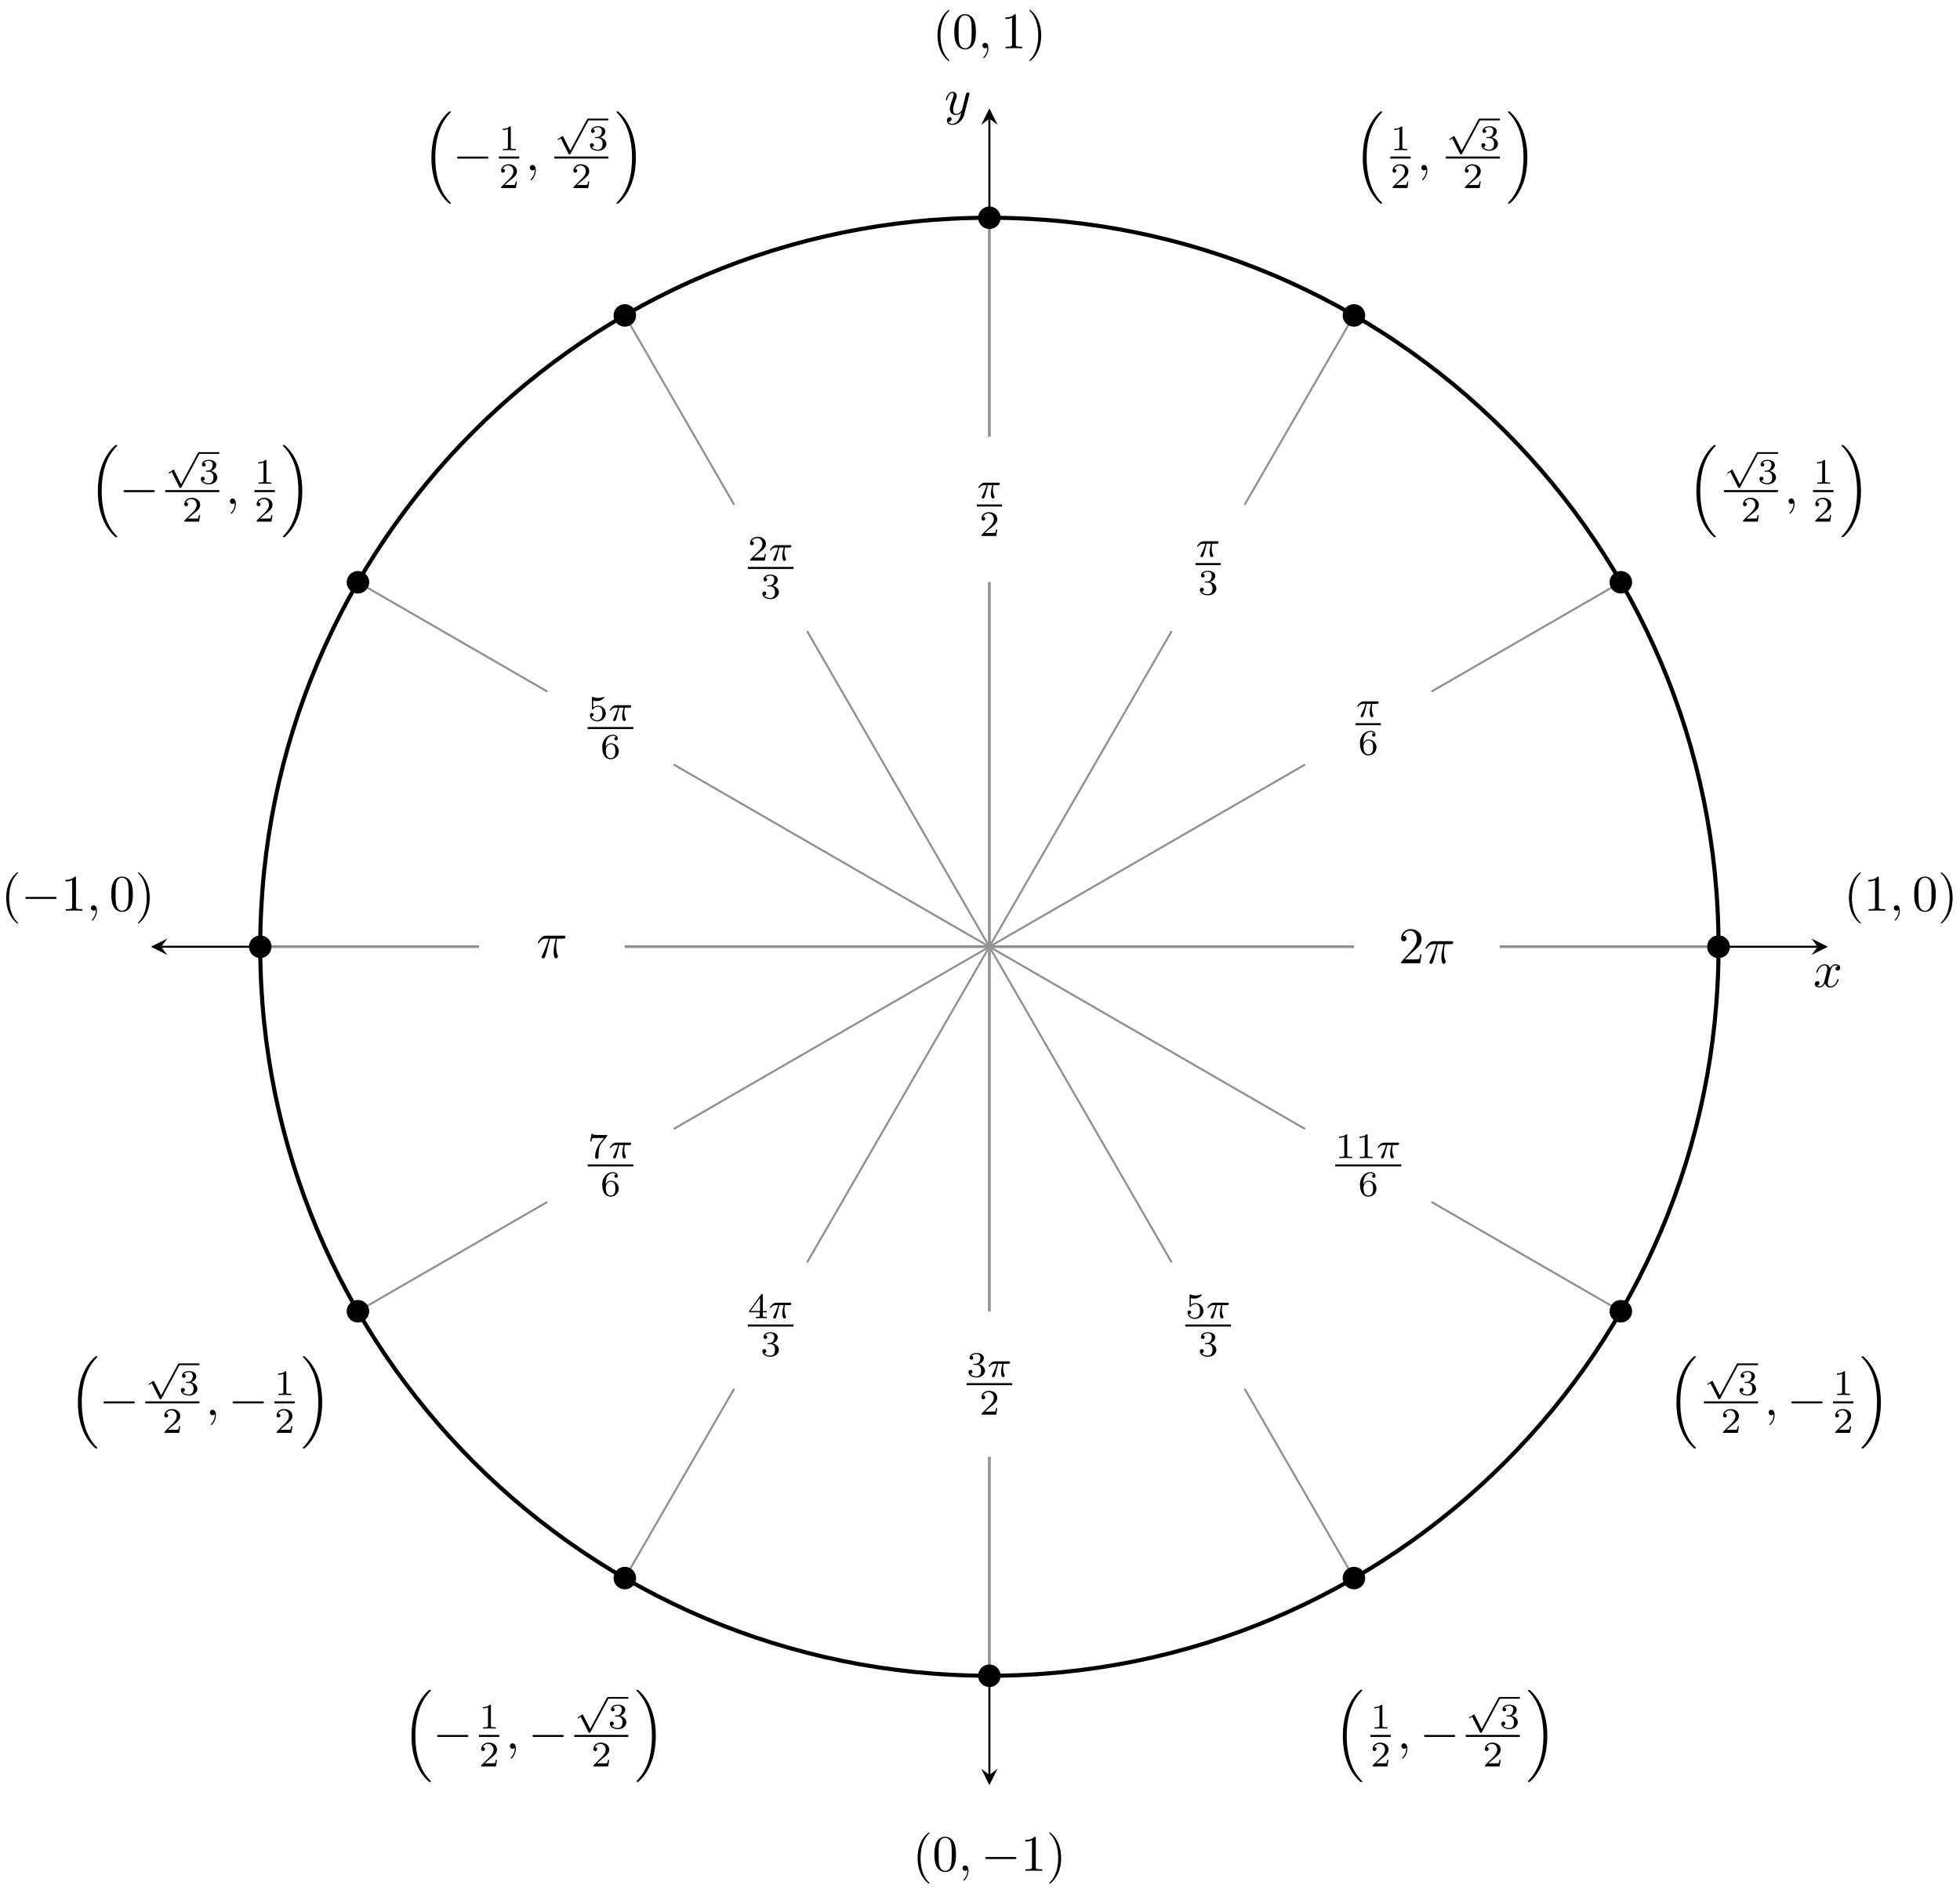 <svg xmlns="http://www.w3.org/2000/svg" xmlns:xlink="http://www.w3.org/1999/xlink" version="1.1" width="381" height="368" viewBox="0 0 381 368">
<defs>
<path id="font_1_3" d="M.334 .302C.34 .328 .363 .42 .433 .42 .438 .42 .462 .42 .483 .407 .455 .402 .435 .377 .435 .353 .435 .337 .446 .318 .473 .318 .495 .318 .527 .336 .527 .376 .527 .428 .468 .442 .434 .442 .376 .442 .341 .389 .329 .366 .304 .432 .25 .442 .221 .442 .117 .442 .06 .313 .06 .288 .06 .278 .07 .278 .072 .278 .08 .278 .083 .28 .085 .289 .119 .395 .185 .42 .219 .42 .238 .42 .273 .411 .273 .353 .273 .322 .256 .255 .219 .115 .203 .053 .168 .011 .124 .011 .118 .011 .095 .011 .074 .024 .099 .029 .121 .05 .121 .078 .121 .105 .099 .113 .084 .113 .054 .113 .029 .087 .029 .055 .029 .009 .079-.011 .123-.011 .189-.011 .225 .059 .228 .065 .24 .028 .276-.011 .336-.011 .439-.011 .496 .118 .496 .143 .496 .153 .487 .153 .484 .153 .475 .153 .473 .149 .471 .142 .438 .035 .37 .011 .338 .011 .299 .011 .283 .043 .283 .077 .283 .099 .289 .121 .3 .165L.334 .302Z"/>
<path id="font_1_4" d="M.486 .381C.49 .395 .49 .397 .49 .404 .49 .422 .476 .431 .461 .431 .451 .431 .435 .425 .426 .41 .424 .405 .416 .374 .412 .356 .405 .33 .398 .303 .392 .276L.347 .096C.343 .081 .3 .011 .234 .011 .183 .011 .172 .055 .172 .092 .172 .138 .189 .2 .223 .288 .239 .329 .243 .34 .243 .36 .243 .405 .211 .442 .161 .442 .066 .442 .029 .297 .029 .288 .029 .278 .039 .278 .041 .278 .051 .278 .052 .28 .057 .296 .084 .39 .124 .42 .158 .42 .166 .42 .183 .42 .183 .388 .183 .363 .173 .337 .166 .318 .126 .212 .108 .155 .108 .108 .108 .019 .171-.011 .23-.011 .269-.011 .303 .006 .331 .034 .318-.018 .306-.067 .266-.12 .24-.154 .202-.183 .156-.183 .142-.183 .097-.18 .08-.141 .096-.141 .109-.141 .123-.129 .133-.12 .143-.107 .143-.088 .143-.057 .116-.053 .106-.053 .083-.053 .05-.069 .05-.118 .05-.168 .094-.205 .156-.205 .259-.205 .362-.114 .39-.001L.486 .381Z"/>
<path id="font_2_1" d="M.311 .363H.43C.415 .303 .393 .212 .393 .133 .393 .093 .398 .066 .404 .044 .42-.006 .433-.01 .449-.01 .472-.01 .496 .011 .496 .035 .496 .043 .494 .047 .488 .057 .469 .094 .451 .151 .451 .233 .451 .252 .451 .292 .465 .363H.59C.608 .363 .616 .363 .627 .371 .641 .381 .644 .397 .644 .402 .644 .431 .618 .431 .601 .431H.224C.183 .431 .155 .422 .11 .38 .084 .357 .045 .303 .045 .294 .045 .282 .058 .282 .062 .282 .073 .282 .074 .284 .08 .293 .131 .363 .193 .363 .215 .363H.276C.245 .253 .191 .135 .161 .075 .155 .062 .145 .041 .142 .037 .141 .033 .139 .029 .139 .022 .139 .006 .151-.01 .174-.01 .214-.01 .225 .035 .249 .125L.311 .363Z"/>
<path id="font_3_6" d="M.15 .327C.15 .409 .157 .483 .195 .544 .229 .598 .283 .635 .347 .635 .377 .635 .417 .627 .437 .6 .412 .598 .391 .581 .391 .552 .391 .527 .408 .505 .438 .505 .468 .505 .486 .525 .486 .554 .486 .612 .444 .664 .345 .664 .201 .664 .054 .532 .054 .317 .054 .058 .176-.02 .286-.02 .408-.02 .514 .073 .514 .204 .514 .331 .413 .425 .296 .425 .216 .425 .172 .372 .15 .327M.286 .012C.236 .012 .197 .041 .176 .085 .161 .115 .153 .165 .153 .225 .153 .322 .211 .397 .291 .397 .337 .397 .368 .379 .393 .342 .417 .304 .418 .262 .418 .204 .418 .147 .418 .105 .391 .066 .367 .031 .335 .012 .286 .012Z"/>
<path id="font_3_3" d="M.273 .334C.351 .334 .407 .28 .407 .173 .407 .049 .335 .012 .277 .012 .237 .012 .149 .023 .107 .082 .154 .084 .165 .117 .165 .138 .165 .17 .141 .193 .11 .193 .082 .193 .054 .176 .054 .135 .054 .041 .158-.02 .279-.02 .418-.02 .514 .073 .514 .173 .514 .251 .45 .329 .34 .352 .445 .39 .483 .465 .483 .526 .483 .605 .392 .664 .281 .664 .17 .664 .085 .61 .085 .53 .085 .496 .107 .477 .137 .477 .168 .477 .188 .5 .188 .528 .188 .557 .168 .578 .137 .58 .172 .624 .241 .635 .278 .635 .323 .635 .386 .613 .386 .526 .386 .484 .372 .438 .346 .407 .313 .369 .285 .367 .235 .364 .21 .362 .208 .362 .203 .361 .201 .361 .193 .359 .193 .348 .193 .334 .202 .334 .219 .334H.273Z"/>
<path id="font_3_2" d="M.505 .182H.471C.468 .16 .458 .101 .445 .091 .437 .085 .36 .085 .346 .085H.162C.267 .178 .302 .206 .362 .253 .436 .312 .505 .374 .505 .469 .505 .59 .399 .664 .271 .664 .147 .664 .063 .577 .063 .485 .063 .434 .106 .429 .116 .429 .14 .429 .169 .446 .169 .482 .169 .5 .162 .535 .11 .535 .141 .606 .209 .628 .256 .628 .356 .628 .408 .55 .408 .469 .408 .382 .346 .313 .314 .277L.073 .039C.063 .03 .063 .028 .063 0H.475L.505 .182Z"/>
<path id="font_3_5" d="M.155 .559C.206 .546 .236 .546 .252 .546 .384 .546 .462 .636 .462 .651 .462 .662 .455 .665 .45 .665 .448 .665 .446 .665 .442 .662 .418 .653 .365 .633 .291 .633 .263 .633 .21 .635 .145 .66 .135 .665 .133 .665 .132 .665 .119 .665 .119 .654 .119 .638V.343C.119 .325 .119 .313 .135 .313 .144 .313 .145 .315 .155 .327 .198 .383 .259 .391 .294 .391 .354 .391 .381 .343 .386 .335 .404 .301 .41 .263 .41 .205 .41 .175 .41 .116 .38 .072 .355 .036 .312 .012 .263 .012 .198 .012 .131 .048 .106 .114 .144 .111 .163 .136 .163 .163 .163 .206 .126 .214 .113 .214 .111 .214 .063 .214 .063 .16 .063 .07 .145-.02 .265-.02 .393-.02 .505 .075 .505 .201 .505 .314 .419 .419 .295 .419 .251 .419 .199 .408 .155 .37V.559Z"/>
<path id="font_1_1" d="M.265 .373H.378C.345 .225 .336 .182 .336 .115 .336 .1 .336 .073 .344 .039 .354-.005 .365-.011 .38-.011 .4-.011 .421 .007 .421 .027 .421 .033 .421 .035 .415 .049 .386 .121 .386 .186 .386 .214 .386 .267 .393 .321 .404 .373H.518C.531 .373 .567 .373 .567 .407 .567 .431 .546 .431 .527 .431H.192C.17 .431 .132 .431 .088 .384 .053 .345 .027 .299 .027 .294 .027 .293 .027 .284 .039 .284 .047 .284 .049 .288 .055 .296 .104 .373 .162 .373 .182 .373H.239C.207 .252 .153 .131 .111 .04 .103 .025 .103 .023 .103 .016 .103-.003 .119-.011 .132-.011 .162-.011 .17 .017 .182 .054 .196 .1 .196 .102 .209 .152L.265 .373Z"/>
<path id="font_3_7" d="M.535 .605C.545 .617 .545 .619 .545 .645H.283C.243 .645 .232 .646 .196 .648 .144 .652 .142 .659 .139 .676H.105L.07 .463H.104C.106 .478 .116 .544 .132 .554 .14 .56 .221 .56 .236 .56H.454C.422 .518 .371 .456 .35 .428 .219 .255 .207 .096 .207 .037 .207 .026 .207-.02 .254-.02 .302-.02 .302 .025 .302 .038V.078C.302 .272 .342 .361 .385 .416L.535 .605Z"/>
<path id="font_3_4" d="M.529 .164V.2H.418V.646C.418 .667 .418 .674 .396 .674 .384 .674 .38 .674 .37 .66L.039 .2V.164H.333V.082C.333 .048 .333 .036 .252 .036H.225V0C.275 .002 .339 .004 .375 .004 .412 .004 .476 .002 .526 0V.036H.499C.418 .036 .418 .048 .418 .082V.164H.529M.34 .566V.2H.076L.34 .566Z"/>
<path id="font_3_1" d="M.335 .636C.335 .663 .333 .664 .305 .664 .241 .601 .15 .6 .109 .6V.564C.133 .564 .199 .564 .254 .592V.082C.254 .049 .254 .036 .154 .036H.116V0C.134 .001 .257 .004 .294 .004 .325 .004 .451 .001 .473 0V.036H.435C.335 .036 .335 .049 .335 .082V.636Z"/>
<path id="font_4_5" d="M.127 .077 .233 .18C.389 .318 .449 .372 .449 .472 .449 .586 .359 .666 .237 .666 .124 .666 .05 .574 .05 .485 .05 .429 .1 .429 .103 .429 .12 .429 .155 .441 .155 .482 .155 .508 .137 .534 .102 .534 .094 .534 .092 .534 .089 .533 .112 .598 .166 .635 .224 .635 .315 .635 .358 .554 .358 .472 .358 .392 .308 .313 .253 .251L.061 .037C.05 .026 .05 .024 .05 0H.421L.449 .174H.424C.419 .144 .412 .1 .402 .085 .395 .077 .329 .077 .307 .077H.127Z"/>
<path id="font_5_1" d="M.515-1.748C.517-1.749 .526-1.759 .527-1.759H.549C.552-1.759 .56-1.758 .56-1.749 .56-1.745 .558-1.743 .556-1.74 .52-1.704 .466-1.649 .404-1.539 .296-1.347 .256-1.1 .256-.86 .256-.416 .382-.155 .557 .022 .56 .025 .56 .028 .56 .03 .56 .04 .553 .04 .541 .04 .528 .04 .526 .04 .517 .032 .422-.05 .315-.189 .246-.4 .203-.532 .18-.693 .18-.859 .18-1.096 .223-1.364 .38-1.596 .407-1.635 .444-1.676 .444-1.677 .454-1.689 .468-1.705 .476-1.712L.515-1.748Z"/>
<path id="font_6_1" d="M.443-.842 .247-.453C.242-.443 .239-.437 .231-.437 .227-.437 .225-.437 .215-.445L.108-.516C.094-.525 .094-.53 .094-.533 .094-.539 .099-.547 .108-.547 .112-.547 .114-.547 .127-.538 .138-.53 .167-.51 .179-.502L.398-.934C.405-.949 .407-.951 .421-.951 .43-.951 .441-.951 .451-.932L.954 .004C.962 .017 .962 .019 .962 .024 .962 .04 .949 .049 .938 .049 .923 .049 .918 .04 .912 .028L.443-.842Z"/>
<path id="font_1_2" d="M.203 .001C.203 .067 .178 .106 .139 .106 .106 .106 .086 .081 .086 .053 .086 .026 .106 0 .139 0 .151 0 .164 .004 .174 .013 .177 .015 .178 .016 .179 .016 .18 .016 .181 .015 .181 .001 .181-.073 .146-.133 .113-.166 .102-.177 .102-.179 .102-.182 .102-.189 .107-.193 .112-.193 .123-.193 .203-.116 .203 .001Z"/>
<path id="font_5_2" d="M.416-.859C.416-.572 .349-.267 .152-.042 .138-.026 .101 .013 .077 .034 .07 .04 .068 .04 .055 .04 .045 .04 .036 .04 .036 .03 .036 .026 .04 .022 .042 .02 .076-.015 .13-.07 .192-.18 .3-.372 .34-.619 .34-.859 .34-1.293 .22-1.558 .04-1.741 .038-1.743 .036-1.746 .036-1.749 .036-1.759 .045-1.759 .055-1.759 .068-1.759 .07-1.759 .079-1.751 .174-1.669 .281-1.53 .35-1.319 .394-1.182 .416-1.02 .416-.859Z"/>
<path id="font_7_1" d="M.659 .23C.676 .23 .694 .23 .694 .25 .694 .27 .676 .27 .659 .27H.118C.101 .27 .083 .27 .083 .25 .083 .23 .101 .23 .118 .23H.659Z"/>
<path id="font_4_1" d="M.331-.24C.331-.237 .331-.235 .314-.218 .189-.092 .157 .097 .157 .25 .157 .424 .195 .598 .318 .723 .331 .735 .331 .737 .331 .74 .331 .747 .327 .75 .321 .75 .311 .75 .221 .682 .162 .555 .111 .445 .099 .334 .099 .25 .099 .172 .11 .051 .165-.062 .225-.185 .311-.25 .321-.25 .327-.25 .331-.247 .331-.24Z"/>
<path id="font_4_4" d="M.294 .64C.294 .664 .294 .666 .271 .666 .209 .602 .121 .602 .089 .602V.571C.109 .571 .168 .571 .22 .597V.079C.22 .043 .217 .031 .127 .031H.095V0C.13 .003 .217 .003 .257 .003 .297 .003 .384 .003 .419 0V.031H.387C.297 .031 .294 .042 .294 .079V.64Z"/>
<path id="font_4_3" d="M.46 .32C.46 .4 .455 .48 .42 .554 .374 .65 .292 .666 .25 .666 .19 .666 .117 .64 .076 .547 .044 .478 .039 .4 .039 .32 .039 .245 .043 .155 .084 .079 .127-.002 .2-.022 .249-.022 .303-.022 .379-.001 .423 .094 .455 .163 .46 .241 .46 .32M.249-0C.21-0 .151 .025 .133 .121 .122 .181 .122 .273 .122 .332 .122 .396 .122 .462 .13 .516 .149 .635 .224 .644 .249 .644 .282 .644 .348 .626 .367 .527 .377 .471 .377 .395 .377 .332 .377 .257 .377 .189 .366 .125 .351 .03 .294-0 .249-0Z"/>
<path id="font_4_2" d="M.289 .25C.289 .328 .278 .449 .223 .562 .163 .685 .077 .75 .067 .75 .061 .75 .057 .746 .057 .74 .057 .737 .057 .735 .076 .717 .174 .618 .231 .459 .231 .25 .231 .079 .194-.097 .07-.223 .057-.235 .057-.237 .057-.24 .057-.246 .061-.25 .067-.25 .077-.25 .167-.182 .226-.055 .277 .055 .289 .166 .289 .25Z"/>
</defs>
<path transform="matrix(1,0,0,-1,192.326,184.072)" stroke-width=".399" stroke-linecap="butt" stroke-miterlimit="10" stroke-linejoin="miter" fill="none" stroke="#000000" d="M-161.001 0H-99.213"/>
<path transform="matrix(-1,-0,0,1,31.325,184.072)" d="M1.993 0-1.196 1.594 0 0-1.196-1.594"/>
<path transform="matrix(1,0,0,-1,192.326,184.072)" stroke-width=".399" stroke-linecap="butt" stroke-miterlimit="10" stroke-linejoin="miter" fill="none" stroke="#000000" d="M99.213 0H161.001"/>
<path transform="matrix(1,0,0,-1,353.327,184.072)" d="M1.993 0-1.196 1.594 0 0-1.196-1.594"/>
<use data-text="x" xlink:href="#font_1_3" transform="matrix(9.963,0,0,-9.963,352.472,191.881)"/>
<path transform="matrix(1,0,0,-1,192.326,184.072)" stroke-width=".399" stroke-linecap="butt" stroke-miterlimit="10" stroke-linejoin="miter" fill="none" stroke="#000000" d="M0-161.001V-99.213"/>
<path transform="matrix(0,1,1,0,192.326,345.078)" d="M1.993 0-1.196 1.594 0 0-1.196-1.594"/>
<path transform="matrix(1,0,0,-1,192.326,184.072)" stroke-width=".399" stroke-linecap="butt" stroke-miterlimit="10" stroke-linejoin="miter" fill="none" stroke="#000000" d="M0 99.213V161.001"/>
<path transform="matrix(0,-1,-1,-0,192.326,23.067)" d="M1.993 0-1.196 1.594 0 0-1.196-1.594"/>
<use data-text="y" xlink:href="#font_1_4" transform="matrix(9.963,0,0,-9.963,183.564,22.25)"/>
<path transform="matrix(1,0,0,-1,192.326,184.072)" stroke-width=".399" stroke-linecap="butt" stroke-miterlimit="10" stroke-linejoin="miter" fill="none" stroke="#000000" d="M0-70.867V70.867"/>
<path transform="matrix(1,0,0,-1,192.326,184.072)" stroke-width=".399" stroke-linecap="butt" stroke-miterlimit="10" stroke-linejoin="miter" fill="none" stroke="#000000" d="M-70.867 0H70.867"/>
<path transform="matrix(1,0,0,-1,192.326,184.072)" stroke-width=".797" stroke-linecap="butt" stroke-miterlimit="10" stroke-linejoin="miter" fill="none" stroke="#000000" d="M141.734 0C141.734 78.279 78.279 141.734 0 141.734-78.279 141.734-141.734 78.279-141.734 0-141.734-78.279-78.279-141.734 0-141.734 78.279-141.734 141.734-78.279 141.734 0ZM0 0"/>
<path transform="matrix(1,0,0,-1,192.326,184.072)" stroke-width=".399" stroke-linecap="butt" stroke-miterlimit="10" stroke-linejoin="miter" fill="none" stroke="#929292" d="M0 0H70.867"/>
<path transform="matrix(1,0,0,-1,192.326,184.072)" stroke-width=".399" stroke-linecap="butt" stroke-miterlimit="10" stroke-linejoin="miter" fill="none" stroke="#929292" d="M99.213 0H141.734"/>
<path transform="matrix(1,0,0,-1,192.326,184.072)" d="M143.727 0C143.727 1.1 142.834 1.993 141.734 1.993 140.634 1.993 139.742 1.1 139.742 0 139.742-1.1 140.634-1.993 141.734-1.993 142.834-1.993 143.727-1.1 143.727 0ZM141.734 0"/>
<path transform="matrix(1,0,0,-1,192.326,184.072)" stroke-width=".399" stroke-linecap="butt" stroke-miterlimit="10" stroke-linejoin="miter" fill="none" stroke="#000000" d="M143.727 0C143.727 1.1 142.834 1.993 141.734 1.993 140.634 1.993 139.742 1.1 139.742 0 139.742-1.1 140.634-1.993 141.734-1.993 142.834-1.993 143.727-1.1 143.727 0ZM141.734 0"/>
<path transform="matrix(1,0,0,-1,192.326,184.072)" stroke-width=".399" stroke-linecap="butt" stroke-miterlimit="10" stroke-linejoin="miter" fill="none" stroke="#929292" d="M0 0 61.373 35.433"/>
<path transform="matrix(1,0,0,-1,192.326,184.072)" stroke-width=".399" stroke-linecap="butt" stroke-miterlimit="10" stroke-linejoin="miter" fill="none" stroke="#929292" d="M85.921 49.606 122.746 70.867"/>
<path transform="matrix(1,0,0,-1,192.326,184.072)" d="M124.738 70.867C124.738 71.967 123.846 72.859 122.746 72.859 121.645 72.859 120.753 71.967 120.753 70.867 120.753 69.767 121.645 68.874 122.746 68.874 123.846 68.874 124.738 69.767 124.738 70.867ZM122.746 70.867"/>
<path transform="matrix(1,0,0,-1,192.326,184.072)" stroke-width=".399" stroke-linecap="butt" stroke-miterlimit="10" stroke-linejoin="miter" fill="none" stroke="#000000" d="M124.738 70.867C124.738 71.967 123.846 72.859 122.746 72.859 121.645 72.859 120.753 71.967 120.753 70.867 120.753 69.767 121.645 68.874 122.746 68.874 123.846 68.874 124.738 69.767 124.738 70.867ZM122.746 70.867"/>
<path transform="matrix(1,0,0,-1,192.326,184.072)" stroke-width=".399" stroke-linecap="butt" stroke-miterlimit="10" stroke-linejoin="miter" fill="none" stroke="#929292" d="M0 0 35.433 61.373"/>
<path transform="matrix(1,0,0,-1,192.326,184.072)" stroke-width=".399" stroke-linecap="butt" stroke-miterlimit="10" stroke-linejoin="miter" fill="none" stroke="#929292" d="M49.606 85.921 70.867 122.746"/>
<path transform="matrix(1,0,0,-1,192.326,184.072)" d="M72.859 122.746C72.859 123.846 71.967 124.738 70.867 124.738 69.767 124.738 68.874 123.846 68.874 122.746 68.874 121.645 69.767 120.753 70.867 120.753 71.967 120.753 72.859 121.645 72.859 122.746ZM70.867 122.746"/>
<path transform="matrix(1,0,0,-1,192.326,184.072)" stroke-width=".399" stroke-linecap="butt" stroke-miterlimit="10" stroke-linejoin="miter" fill="none" stroke="#000000" d="M72.859 122.746C72.859 123.846 71.967 124.738 70.867 124.738 69.767 124.738 68.874 123.846 68.874 122.746 68.874 121.645 69.767 120.753 70.867 120.753 71.967 120.753 72.859 121.645 72.859 122.746ZM70.867 122.746"/>
<path transform="matrix(1,0,0,-1,192.326,184.072)" stroke-width=".399" stroke-linecap="butt" stroke-miterlimit="10" stroke-linejoin="miter" fill="none" stroke="#929292" d="M0 0V70.867"/>
<path transform="matrix(1,0,0,-1,192.326,184.072)" stroke-width=".399" stroke-linecap="butt" stroke-miterlimit="10" stroke-linejoin="miter" fill="none" stroke="#929292" d="M0 99.213V141.734"/>
<path transform="matrix(1,0,0,-1,192.326,184.072)" d="M1.993 141.734C1.993 142.834 1.1 143.727 0 143.727-1.1 143.727-1.993 142.834-1.993 141.734-1.993 140.634-1.1 139.742 0 139.742 1.1 139.742 1.993 140.634 1.993 141.734ZM0 141.734"/>
<path transform="matrix(1,0,0,-1,192.326,184.072)" stroke-width=".399" stroke-linecap="butt" stroke-miterlimit="10" stroke-linejoin="miter" fill="none" stroke="#000000" d="M1.993 141.734C1.993 142.834 1.1 143.727 0 143.727-1.1 143.727-1.993 142.834-1.993 141.734-1.993 140.634-1.1 139.742 0 139.742 1.1 139.742 1.993 140.634 1.993 141.734ZM0 141.734"/>
<path transform="matrix(1,0,0,-1,192.326,184.072)" stroke-width=".399" stroke-linecap="butt" stroke-miterlimit="10" stroke-linejoin="miter" fill="none" stroke="#929292" d="M0 0-35.433 61.373"/>
<path transform="matrix(1,0,0,-1,192.326,184.072)" stroke-width=".399" stroke-linecap="butt" stroke-miterlimit="10" stroke-linejoin="miter" fill="none" stroke="#929292" d="M-49.606 85.921-70.867 122.746"/>
<path transform="matrix(1,0,0,-1,192.326,184.072)" d="M-68.874 122.746C-68.874 123.846-69.767 124.738-70.867 124.738-71.967 124.738-72.859 123.846-72.859 122.746-72.859 121.645-71.967 120.753-70.867 120.753-69.767 120.753-68.874 121.645-68.874 122.746ZM-70.867 122.746"/>
<path transform="matrix(1,0,0,-1,192.326,184.072)" stroke-width=".399" stroke-linecap="butt" stroke-miterlimit="10" stroke-linejoin="miter" fill="none" stroke="#000000" d="M-68.874 122.746C-68.874 123.846-69.767 124.738-70.867 124.738-71.967 124.738-72.859 123.846-72.859 122.746-72.859 121.645-71.967 120.753-70.867 120.753-69.767 120.753-68.874 121.645-68.874 122.746ZM-70.867 122.746"/>
<path transform="matrix(1,0,0,-1,192.326,184.072)" stroke-width=".399" stroke-linecap="butt" stroke-miterlimit="10" stroke-linejoin="miter" fill="none" stroke="#929292" d="M0 0-61.373 35.433"/>
<path transform="matrix(1,0,0,-1,192.326,184.072)" stroke-width=".399" stroke-linecap="butt" stroke-miterlimit="10" stroke-linejoin="miter" fill="none" stroke="#929292" d="M-85.921 49.606-122.746 70.867"/>
<path transform="matrix(1,0,0,-1,192.326,184.072)" d="M-120.753 70.867C-120.753 71.967-121.645 72.859-122.746 72.859-123.846 72.859-124.738 71.967-124.738 70.867-124.738 69.767-123.846 68.874-122.746 68.874-121.645 68.874-120.753 69.767-120.753 70.867ZM-122.746 70.867"/>
<path transform="matrix(1,0,0,-1,192.326,184.072)" stroke-width=".399" stroke-linecap="butt" stroke-miterlimit="10" stroke-linejoin="miter" fill="none" stroke="#000000" d="M-120.753 70.867C-120.753 71.967-121.645 72.859-122.746 72.859-123.846 72.859-124.738 71.967-124.738 70.867-124.738 69.767-123.846 68.874-122.746 68.874-121.645 68.874-120.753 69.767-120.753 70.867ZM-122.746 70.867"/>
<path transform="matrix(1,0,0,-1,192.326,184.072)" stroke-width=".399" stroke-linecap="butt" stroke-miterlimit="10" stroke-linejoin="miter" fill="none" stroke="#929292" d="M0 0H-70.867"/>
<path transform="matrix(1,0,0,-1,192.326,184.072)" stroke-width=".399" stroke-linecap="butt" stroke-miterlimit="10" stroke-linejoin="miter" fill="none" stroke="#929292" d="M-99.213 0H-141.734"/>
<path transform="matrix(1,0,0,-1,192.326,184.072)" d="M-139.742 0C-139.742 1.1-140.634 1.993-141.734 1.993-142.834 1.993-143.727 1.1-143.727 0-143.727-1.1-142.834-1.993-141.734-1.993-140.634-1.993-139.742-1.1-139.742 0ZM-141.734 0"/>
<path transform="matrix(1,0,0,-1,192.326,184.072)" stroke-width=".399" stroke-linecap="butt" stroke-miterlimit="10" stroke-linejoin="miter" fill="none" stroke="#000000" d="M-139.742 0C-139.742 1.1-140.634 1.993-141.734 1.993-142.834 1.993-143.727 1.1-143.727 0-143.727-1.1-142.834-1.993-141.734-1.993-140.634-1.993-139.742-1.1-139.742 0ZM-141.734 0"/>
<path transform="matrix(1,0,0,-1,192.326,184.072)" stroke-width=".399" stroke-linecap="butt" stroke-miterlimit="10" stroke-linejoin="miter" fill="none" stroke="#929292" d="M0 0-61.373-35.433"/>
<path transform="matrix(1,0,0,-1,192.326,184.072)" stroke-width=".399" stroke-linecap="butt" stroke-miterlimit="10" stroke-linejoin="miter" fill="none" stroke="#929292" d="M-85.921-49.606-122.746-70.867"/>
<path transform="matrix(1,0,0,-1,192.326,184.072)" d="M-120.753-70.867C-120.753-69.767-121.645-68.874-122.746-68.874-123.846-68.874-124.738-69.767-124.738-70.867-124.738-71.967-123.846-72.859-122.746-72.859-121.645-72.859-120.753-71.967-120.753-70.867ZM-122.746-70.867"/>
<path transform="matrix(1,0,0,-1,192.326,184.072)" stroke-width=".399" stroke-linecap="butt" stroke-miterlimit="10" stroke-linejoin="miter" fill="none" stroke="#000000" d="M-120.753-70.867C-120.753-69.767-121.645-68.874-122.746-68.874-123.846-68.874-124.738-69.767-124.738-70.867-124.738-71.967-123.846-72.859-122.746-72.859-121.645-72.859-120.753-71.967-120.753-70.867ZM-122.746-70.867"/>
<path transform="matrix(1,0,0,-1,192.326,184.072)" stroke-width=".399" stroke-linecap="butt" stroke-miterlimit="10" stroke-linejoin="miter" fill="none" stroke="#929292" d="M0 0-35.433-61.373"/>
<path transform="matrix(1,0,0,-1,192.326,184.072)" stroke-width=".399" stroke-linecap="butt" stroke-miterlimit="10" stroke-linejoin="miter" fill="none" stroke="#929292" d="M-49.606-85.921-70.867-122.746"/>
<path transform="matrix(1,0,0,-1,192.326,184.072)" d="M-68.874-122.746C-68.874-121.645-69.767-120.753-70.867-120.753-71.967-120.753-72.859-121.645-72.859-122.746-72.859-123.846-71.967-124.738-70.867-124.738-69.767-124.738-68.874-123.846-68.874-122.746ZM-70.867-122.746"/>
<path transform="matrix(1,0,0,-1,192.326,184.072)" stroke-width=".399" stroke-linecap="butt" stroke-miterlimit="10" stroke-linejoin="miter" fill="none" stroke="#000000" d="M-68.874-122.746C-68.874-121.645-69.767-120.753-70.867-120.753-71.967-120.753-72.859-121.645-72.859-122.746-72.859-123.846-71.967-124.738-70.867-124.738-69.767-124.738-68.874-123.846-68.874-122.746ZM-70.867-122.746"/>
<path transform="matrix(1,0,0,-1,192.326,184.072)" stroke-width=".399" stroke-linecap="butt" stroke-miterlimit="10" stroke-linejoin="miter" fill="none" stroke="#929292" d="M0 0V-70.867"/>
<path transform="matrix(1,0,0,-1,192.326,184.072)" stroke-width=".399" stroke-linecap="butt" stroke-miterlimit="10" stroke-linejoin="miter" fill="none" stroke="#929292" d="M0-99.213V-141.734"/>
<path transform="matrix(1,0,0,-1,192.326,184.072)" d="M1.993-141.734C1.993-140.634 1.1-139.742 0-139.742-1.1-139.742-1.993-140.634-1.993-141.734-1.993-142.834-1.1-143.727 0-143.727 1.1-143.727 1.993-142.834 1.993-141.734ZM0-141.734"/>
<path transform="matrix(1,0,0,-1,192.326,184.072)" stroke-width=".399" stroke-linecap="butt" stroke-miterlimit="10" stroke-linejoin="miter" fill="none" stroke="#000000" d="M1.993-141.734C1.993-140.634 1.1-139.742 0-139.742-1.1-139.742-1.993-140.634-1.993-141.734-1.993-142.834-1.1-143.727 0-143.727 1.1-143.727 1.993-142.834 1.993-141.734ZM0-141.734"/>
<path transform="matrix(1,0,0,-1,192.326,184.072)" stroke-width=".399" stroke-linecap="butt" stroke-miterlimit="10" stroke-linejoin="miter" fill="none" stroke="#929292" d="M0 0 35.433-61.373"/>
<path transform="matrix(1,0,0,-1,192.326,184.072)" stroke-width=".399" stroke-linecap="butt" stroke-miterlimit="10" stroke-linejoin="miter" fill="none" stroke="#929292" d="M49.606-85.921 70.867-122.746"/>
<path transform="matrix(1,0,0,-1,192.326,184.072)" d="M72.859-122.746C72.859-121.645 71.967-120.753 70.867-120.753 69.767-120.753 68.874-121.645 68.874-122.746 68.874-123.846 69.767-124.738 70.867-124.738 71.967-124.738 72.859-123.846 72.859-122.746ZM70.867-122.746"/>
<path transform="matrix(1,0,0,-1,192.326,184.072)" stroke-width=".399" stroke-linecap="butt" stroke-miterlimit="10" stroke-linejoin="miter" fill="none" stroke="#000000" d="M72.859-122.746C72.859-121.645 71.967-120.753 70.867-120.753 69.767-120.753 68.874-121.645 68.874-122.746 68.874-123.846 69.767-124.738 70.867-124.738 71.967-124.738 72.859-123.846 72.859-122.746ZM70.867-122.746"/>
<path transform="matrix(1,0,0,-1,192.326,184.072)" stroke-width=".399" stroke-linecap="butt" stroke-miterlimit="10" stroke-linejoin="miter" fill="none" stroke="#929292" d="M0 0 61.373-35.433"/>
<path transform="matrix(1,0,0,-1,192.326,184.072)" stroke-width=".399" stroke-linecap="butt" stroke-miterlimit="10" stroke-linejoin="miter" fill="none" stroke="#929292" d="M85.921-49.606 122.746-70.867"/>
<path transform="matrix(1,0,0,-1,192.326,184.072)" d="M124.738-70.867C124.738-69.767 123.846-68.874 122.746-68.874 121.645-68.874 120.753-69.767 120.753-70.867 120.753-71.967 121.645-72.859 122.746-72.859 123.846-72.859 124.738-71.967 124.738-70.867ZM122.746-70.867"/>
<path transform="matrix(1,0,0,-1,192.326,184.072)" stroke-width=".399" stroke-linecap="butt" stroke-miterlimit="10" stroke-linejoin="miter" fill="none" stroke="#000000" d="M124.738-70.867C124.738-69.767 123.846-68.874 122.746-68.874 121.645-68.874 120.753-69.767 120.753-70.867 120.753-71.967 121.645-72.859 122.746-72.859 123.846-72.859 124.738-71.967 124.738-70.867ZM122.746-70.867"/>
<path transform="matrix(1,0,0,-1,192.326,184.072)" stroke-width=".399" stroke-linecap="butt" stroke-miterlimit="10" stroke-linejoin="miter" fill="none" stroke="#929292" d="M0 0H70.867"/>
<path transform="matrix(1,0,0,-1,192.326,184.072)" stroke-width=".399" stroke-linecap="butt" stroke-miterlimit="10" stroke-linejoin="miter" fill="none" stroke="#929292" d="M99.213 0H141.734"/>
<path transform="matrix(1,0,0,-1,192.326,184.072)" d="M143.727 0C143.727 1.1 142.834 1.993 141.734 1.993 140.634 1.993 139.742 1.1 139.742 0 139.742-1.1 140.634-1.993 141.734-1.993 142.834-1.993 143.727-1.1 143.727 0ZM141.734 0"/>
<path transform="matrix(1,0,0,-1,192.326,184.072)" stroke-width=".399" stroke-linecap="butt" stroke-miterlimit="10" stroke-linejoin="miter" fill="none" stroke="#000000" d="M143.727 0C143.727 1.1 142.834 1.993 141.734 1.993 140.634 1.993 139.742 1.1 139.742 0 139.742-1.1 140.634-1.993 141.734-1.993 142.834-1.993 143.727-1.1 143.727 0ZM141.734 0"/>
<path transform="matrix(1,0,0,-1,192.326,184.072)" stroke-width=".399" stroke-linecap="butt" stroke-miterlimit="10" stroke-linejoin="miter" fill="none" stroke="#000000" d="M73.646 42.521"/>
<use data-text="&#x03c0;" xlink:href="#font_2_1" transform="matrix(6.974,0,0,-6.974,263.518,139.373)"/>
<path transform="matrix(1,0,0,-1,-16.004,-27.788)" stroke-width=".399" stroke-linecap="butt" stroke-miterlimit="10" stroke-linejoin="miter" fill="none" stroke="#000000" d="M279.522-168.588H284.431"/>
<use data-text="6" xlink:href="#font_3_6" transform="matrix(6.974,0,0,-6.974,263.987,146.731)"/>
<path transform="matrix(1,0,0,-1,192.326,184.072)" stroke-width=".399" stroke-linecap="butt" stroke-miterlimit="10" stroke-linejoin="miter" fill="none" stroke="#000000" d="M42.521 73.646"/>
<use data-text="&#x03c0;" xlink:href="#font_2_1" transform="matrix(6.974,0,0,-6.974,232.393,108.247)"/>
<path transform="matrix(1,0,0,-1,-47.129,-58.914)" stroke-width=".399" stroke-linecap="butt" stroke-miterlimit="10" stroke-linejoin="miter" fill="none" stroke="#000000" d="M279.522-168.588H284.431"/>
<use data-text="3" xlink:href="#font_3_3" transform="matrix(6.974,0,0,-6.974,232.862,115.605)"/>
<path transform="matrix(1,0,0,-1,192.326,184.072)" stroke-width=".399" stroke-linecap="butt" stroke-miterlimit="10" stroke-linejoin="miter" fill="none" stroke="#000000" d="M0 85.041"/>
<use data-text="&#x03c0;" xlink:href="#font_2_1" transform="matrix(6.974,0,0,-6.974,189.872,96.852)"/>
<path transform="matrix(1,0,0,-1,-89.65,-70.309)" stroke-width=".399" stroke-linecap="butt" stroke-miterlimit="10" stroke-linejoin="miter" fill="none" stroke="#000000" d="M279.522-168.588H284.431"/>
<use data-text="2" xlink:href="#font_3_2" transform="matrix(6.974,0,0,-6.974,190.341,104.21)"/>
<path transform="matrix(1,0,0,-1,192.326,184.072)" stroke-width=".399" stroke-linecap="butt" stroke-miterlimit="10" stroke-linejoin="miter" fill="none" stroke="#000000" d="M-42.521 73.646"/>
<use data-text="2" xlink:href="#font_3_2" transform="matrix(6.974,0,0,-6.974,145.366,108.993)"/>
<use data-text="&#x03c0;" xlink:href="#font_2_1" transform="matrix(6.974,0,0,-6.974,149.337,108.993)"/>
<path transform="matrix(1,0,0,-1,-134.156,-58.168)" stroke-width=".399" stroke-linecap="butt" stroke-miterlimit="10" stroke-linejoin="miter" fill="none" stroke="#000000" d="M279.522-168.588H288.402"/>
<use data-text="3" xlink:href="#font_3_3" transform="matrix(6.974,0,0,-6.974,147.82,116.351)"/>
<path transform="matrix(1,0,0,-1,192.326,184.072)" stroke-width=".399" stroke-linecap="butt" stroke-miterlimit="10" stroke-linejoin="miter" fill="none" stroke="#000000" d="M-73.646 42.521"/>
<use data-text="5" xlink:href="#font_3_5" transform="matrix(6.974,0,0,-6.974,114.24,140.119)"/>
<use data-text="&#x03c0;" xlink:href="#font_2_1" transform="matrix(6.974,0,0,-6.974,118.211,140.119)"/>
<path transform="matrix(1,0,0,-1,-165.282,-27.042)" stroke-width=".399" stroke-linecap="butt" stroke-miterlimit="10" stroke-linejoin="miter" fill="none" stroke="#000000" d="M279.522-168.588H288.402"/>
<use data-text="6" xlink:href="#font_3_6" transform="matrix(6.974,0,0,-6.974,116.694,147.477)"/>
<path transform="matrix(1,0,0,-1,192.326,184.072)" stroke-width=".399" stroke-linecap="butt" stroke-miterlimit="10" stroke-linejoin="miter" fill="none" stroke="#000000" d="M-85.041 0"/>
<use data-text="&#x03c0;" xlink:href="#font_1_1" transform="matrix(9.963,0,0,-9.963,104.267,186.217)"/>
<path transform="matrix(1,0,0,-1,192.326,184.072)" stroke-width=".399" stroke-linecap="butt" stroke-miterlimit="10" stroke-linejoin="miter" fill="none" stroke="#000000" d="M-73.646-42.521"/>
<use data-text="7" xlink:href="#font_3_7" transform="matrix(6.974,0,0,-6.974,114.24,225.162)"/>
<use data-text="&#x03c0;" xlink:href="#font_2_1" transform="matrix(6.974,0,0,-6.974,118.211,225.162)"/>
<path transform="matrix(1,0,0,-1,-165.282,58.001)" stroke-width=".399" stroke-linecap="butt" stroke-miterlimit="10" stroke-linejoin="miter" fill="none" stroke="#000000" d="M279.522-168.588H288.402"/>
<use data-text="6" xlink:href="#font_3_6" transform="matrix(6.974,0,0,-6.974,116.694,232.521)"/>
<path transform="matrix(1,0,0,-1,192.326,184.072)" stroke-width=".399" stroke-linecap="butt" stroke-miterlimit="10" stroke-linejoin="miter" fill="none" stroke="#000000" d="M-42.521-73.646"/>
<use data-text="4" xlink:href="#font_3_4" transform="matrix(6.974,0,0,-6.974,145.366,256.289)"/>
<use data-text="&#x03c0;" xlink:href="#font_2_1" transform="matrix(6.974,0,0,-6.974,149.337,256.289)"/>
<path transform="matrix(1,0,0,-1,-134.156,89.128)" stroke-width=".399" stroke-linecap="butt" stroke-miterlimit="10" stroke-linejoin="miter" fill="none" stroke="#000000" d="M279.522-168.588H288.402"/>
<use data-text="3" xlink:href="#font_3_3" transform="matrix(6.974,0,0,-6.974,147.82,263.648)"/>
<path transform="matrix(1,0,0,-1,192.326,184.072)" stroke-width=".399" stroke-linecap="butt" stroke-miterlimit="10" stroke-linejoin="miter" fill="none" stroke="#000000" d="M0-85.041"/>
<use data-text="3" xlink:href="#font_3_3" transform="matrix(6.974,0,0,-6.974,187.886,267.685)"/>
<use data-text="&#x03c0;" xlink:href="#font_2_1" transform="matrix(6.974,0,0,-6.974,191.857,267.685)"/>
<path transform="matrix(1,0,0,-1,-91.636,100.524)" stroke-width=".399" stroke-linecap="butt" stroke-miterlimit="10" stroke-linejoin="miter" fill="none" stroke="#000000" d="M279.522-168.588H288.402"/>
<use data-text="2" xlink:href="#font_3_2" transform="matrix(6.974,0,0,-6.974,190.34,275.043)"/>
<path transform="matrix(1,0,0,-1,192.326,184.072)" stroke-width=".399" stroke-linecap="butt" stroke-miterlimit="10" stroke-linejoin="miter" fill="none" stroke="#000000" d="M42.521-73.646"/>
<use data-text="5" xlink:href="#font_3_5" transform="matrix(6.974,0,0,-6.974,230.407,256.289)"/>
<use data-text="&#x03c0;" xlink:href="#font_2_1" transform="matrix(6.974,0,0,-6.974,234.378,256.289)"/>
<path transform="matrix(1,0,0,-1,-49.115,89.128)" stroke-width=".399" stroke-linecap="butt" stroke-miterlimit="10" stroke-linejoin="miter" fill="none" stroke="#000000" d="M279.522-168.588H288.402"/>
<use data-text="3" xlink:href="#font_3_3" transform="matrix(6.974,0,0,-6.974,232.861,263.648)"/>
<path transform="matrix(1,0,0,-1,192.326,184.072)" stroke-width=".399" stroke-linecap="butt" stroke-miterlimit="10" stroke-linejoin="miter" fill="none" stroke="#000000" d="M73.646-42.521"/>
<use data-text="1" xlink:href="#font_3_1" transform="matrix(6.974,0,0,-6.974,259.547,225.162)"/>
<use data-text="1" xlink:href="#font_3_1" transform="matrix(6.974,0,0,-6.974,263.515,225.162)"/>
<use data-text="&#x03c0;" xlink:href="#font_2_1" transform="matrix(6.974,0,0,-6.974,267.489,225.162)"/>
<path transform="matrix(1,0,0,-1,-19.975,58.001)" stroke-width=".399" stroke-linecap="butt" stroke-miterlimit="10" stroke-linejoin="miter" fill="none" stroke="#000000" d="M279.522-168.588H292.373"/>
<use data-text="6" xlink:href="#font_3_6" transform="matrix(6.974,0,0,-6.974,263.987,232.521)"/>
<path transform="matrix(1,0,0,-1,192.326,184.072)" stroke-width=".399" stroke-linecap="butt" stroke-miterlimit="10" stroke-linejoin="miter" fill="none" stroke="#000000" d="M85.041 0"/>
<use data-text="2" xlink:href="#font_4_5" transform="matrix(9.963,0,0,-9.963,271.858,187.282)"/>
<use data-text="&#x03c0;" xlink:href="#font_1_1" transform="matrix(9.963,0,0,-9.963,276.84,187.282)"/>
<path transform="matrix(1,0,0,-1,192.326,184.072)" stroke-width=".399" stroke-linecap="butt" stroke-miterlimit="10" stroke-linejoin="miter" fill="none" stroke="#000000" d="M153.432 88.584"/>
<use data-text="(" xlink:href="#font_5_1" transform="matrix(9.963,0,0,-9.963,327.959,86.918)"/>
<use data-text="&#x221a;" xlink:href="#font_6_1" transform="matrix(6.974,0,0,-6.974,335.105,88.253)"/>
<path transform="matrix(1,0,0,-1,49.633,-73.107)" stroke-width=".339" stroke-linecap="butt" stroke-miterlimit="10" stroke-linejoin="miter" fill="none" stroke="#000000" d="M292.017-161.186H295.988"/>
<use data-text="3" xlink:href="#font_3_3" transform="matrix(6.974,0,0,-6.974,341.65,94.029)"/>
<path transform="matrix(1,0,0,-1,49.633,-73.107)" stroke-width=".399" stroke-linecap="butt" stroke-miterlimit="10" stroke-linejoin="miter" fill="none" stroke="#000000" d="M285.472-168.588H295.988"/>
<use data-text="2" xlink:href="#font_3_2" transform="matrix(6.974,0,0,-6.974,338.377,101.413)"/>
<use data-text="," xlink:href="#font_1_2" transform="matrix(9.963,0,0,-9.963,346.816,97.977)"/>
<use data-text="1" xlink:href="#font_3_1" transform="matrix(6.974,0,0,-6.974,352.44,94.054)"/>
<path transform="matrix(1,0,0,-1,49.633,-73.107)" stroke-width=".399" stroke-linecap="butt" stroke-miterlimit="10" stroke-linejoin="miter" fill="none" stroke="#000000" d="M302.807-168.588H306.778"/>
<use data-text="2" xlink:href="#font_3_2" transform="matrix(6.974,0,0,-6.974,352.44,101.413)"/>
<use data-text=")" xlink:href="#font_5_2" transform="matrix(9.963,0,0,-9.963,357.607,86.918)"/>
<path transform="matrix(1,0,0,-1,192.326,184.072)" stroke-width=".399" stroke-linecap="butt" stroke-miterlimit="10" stroke-linejoin="miter" fill="none" stroke="#000000" d="M88.584 153.432"/>
<use data-text="(" xlink:href="#font_5_1" transform="matrix(9.963,0,0,-9.963,263.111,22.068)"/>
<use data-text="1" xlink:href="#font_3_1" transform="matrix(6.974,0,0,-6.974,270.257,29.204)"/>
<path transform="matrix(1,0,0,-1,-15.215,-137.957)" stroke-width=".399" stroke-linecap="butt" stroke-miterlimit="10" stroke-linejoin="miter" fill="none" stroke="#000000" d="M285.472-168.588H289.443"/>
<use data-text="2" xlink:href="#font_3_2" transform="matrix(6.974,0,0,-6.974,270.257,36.563)"/>
<use data-text="," xlink:href="#font_1_2" transform="matrix(9.963,0,0,-9.963,275.424,33.127)"/>
<use data-text="&#x221a;" xlink:href="#font_6_1" transform="matrix(6.974,0,0,-6.974,281.047,23.403)"/>
<path transform="matrix(1,0,0,-1,-15.215,-137.957)" stroke-width=".339" stroke-linecap="butt" stroke-miterlimit="10" stroke-linejoin="miter" fill="none" stroke="#000000" d="M302.807-161.186H306.778"/>
<use data-text="3" xlink:href="#font_3_3" transform="matrix(6.974,0,0,-6.974,287.592,29.179)"/>
<path transform="matrix(1,0,0,-1,-15.215,-137.957)" stroke-width=".399" stroke-linecap="butt" stroke-miterlimit="10" stroke-linejoin="miter" fill="none" stroke="#000000" d="M296.262-168.588H306.778"/>
<use data-text="2" xlink:href="#font_3_2" transform="matrix(6.974,0,0,-6.974,284.319,36.563)"/>
<use data-text=")" xlink:href="#font_5_2" transform="matrix(9.963,0,0,-9.963,292.759,22.068)"/>
<path transform="matrix(1,0,0,-1,192.326,184.072)" stroke-width=".399" stroke-linecap="butt" stroke-miterlimit="10" stroke-linejoin="miter" fill="none" stroke="#000000" d="M-153.432 88.584"/>
<use data-text="(" xlink:href="#font_5_1" transform="matrix(9.963,0,0,-9.963,17.221,86.918)"/>
<use data-text="&#x2212;" xlink:href="#font_7_1" transform="matrix(9.963,0,0,-9.963,23.171,97.977)"/>
<use data-text="&#x221a;" xlink:href="#font_6_1" transform="matrix(6.974,0,0,-6.974,32.116,88.253)"/>
<path transform="matrix(1,0,0,-1,-261.105,-73.107)" stroke-width=".339" stroke-linecap="butt" stroke-miterlimit="10" stroke-linejoin="miter" fill="none" stroke="#000000" d="M299.765-161.186H303.737"/>
<use data-text="3" xlink:href="#font_3_3" transform="matrix(6.974,0,0,-6.974,38.66,94.029)"/>
<path transform="matrix(1,0,0,-1,-261.105,-73.107)" stroke-width=".399" stroke-linecap="butt" stroke-miterlimit="10" stroke-linejoin="miter" fill="none" stroke="#000000" d="M293.221-168.588H303.737"/>
<use data-text="2" xlink:href="#font_3_2" transform="matrix(6.974,0,0,-6.974,35.388,101.413)"/>
<use data-text="," xlink:href="#font_1_2" transform="matrix(9.963,0,0,-9.963,43.827,97.977)"/>
<use data-text="1" xlink:href="#font_3_1" transform="matrix(6.974,0,0,-6.974,49.451,94.054)"/>
<path transform="matrix(1,0,0,-1,-261.105,-73.107)" stroke-width=".399" stroke-linecap="butt" stroke-miterlimit="10" stroke-linejoin="miter" fill="none" stroke="#000000" d="M310.556-168.588H314.527"/>
<use data-text="2" xlink:href="#font_3_2" transform="matrix(6.974,0,0,-6.974,49.451,101.413)"/>
<use data-text=")" xlink:href="#font_5_2" transform="matrix(9.963,0,0,-9.963,54.617,86.918)"/>
<path transform="matrix(1,0,0,-1,192.326,184.072)" stroke-width=".399" stroke-linecap="butt" stroke-miterlimit="10" stroke-linejoin="miter" fill="none" stroke="#000000" d="M-88.584 153.432"/>
<use data-text="(" xlink:href="#font_5_1" transform="matrix(9.963,0,0,-9.963,82.069,22.068)"/>
<use data-text="&#x2212;" xlink:href="#font_7_1" transform="matrix(9.963,0,0,-9.963,88.019,33.127)"/>
<use data-text="1" xlink:href="#font_3_1" transform="matrix(6.974,0,0,-6.974,96.964,29.204)"/>
<path transform="matrix(1,0,0,-1,-196.257,-137.957)" stroke-width=".399" stroke-linecap="butt" stroke-miterlimit="10" stroke-linejoin="miter" fill="none" stroke="#000000" d="M293.221-168.588H297.192"/>
<use data-text="2" xlink:href="#font_3_2" transform="matrix(6.974,0,0,-6.974,96.964,36.563)"/>
<use data-text="," xlink:href="#font_1_2" transform="matrix(9.963,0,0,-9.963,102.13,33.127)"/>
<use data-text="&#x221a;" xlink:href="#font_6_1" transform="matrix(6.974,0,0,-6.974,107.754,23.403)"/>
<path transform="matrix(1,0,0,-1,-196.257,-137.957)" stroke-width=".339" stroke-linecap="butt" stroke-miterlimit="10" stroke-linejoin="miter" fill="none" stroke="#000000" d="M310.556-161.186H314.527"/>
<use data-text="3" xlink:href="#font_3_3" transform="matrix(6.974,0,0,-6.974,114.299,29.179)"/>
<path transform="matrix(1,0,0,-1,-196.257,-137.957)" stroke-width=".399" stroke-linecap="butt" stroke-miterlimit="10" stroke-linejoin="miter" fill="none" stroke="#000000" d="M304.011-168.588H314.527"/>
<use data-text="2" xlink:href="#font_3_2" transform="matrix(6.974,0,0,-6.974,111.026,36.563)"/>
<use data-text=")" xlink:href="#font_5_2" transform="matrix(9.963,0,0,-9.963,119.465,22.068)"/>
<path transform="matrix(1,0,0,-1,192.326,184.072)" stroke-width=".399" stroke-linecap="butt" stroke-miterlimit="10" stroke-linejoin="miter" fill="none" stroke="#000000" d="M-153.432-88.584"/>
<use data-text="(" xlink:href="#font_5_1" transform="matrix(9.963,0,0,-9.963,13.346,264.091)"/>
<use data-text="&#x2212;" xlink:href="#font_7_1" transform="matrix(9.963,0,0,-9.963,19.296,275.149)"/>
<use data-text="&#x221a;" xlink:href="#font_6_1" transform="matrix(6.974,0,0,-6.974,28.241,265.426)"/>
<path transform="matrix(1,0,0,-1,-264.98,104.066)" stroke-width=".339" stroke-linecap="butt" stroke-miterlimit="10" stroke-linejoin="miter" fill="none" stroke="#000000" d="M299.765-161.186H303.737"/>
<use data-text="3" xlink:href="#font_3_3" transform="matrix(6.974,0,0,-6.974,34.785,271.202)"/>
<path transform="matrix(1,0,0,-1,-264.98,104.066)" stroke-width=".399" stroke-linecap="butt" stroke-miterlimit="10" stroke-linejoin="miter" fill="none" stroke="#000000" d="M293.221-168.588H303.737"/>
<use data-text="2" xlink:href="#font_3_2" transform="matrix(6.974,0,0,-6.974,31.513,278.585)"/>
<use data-text="," xlink:href="#font_1_2" transform="matrix(9.963,0,0,-9.963,39.952,275.149)"/>
<use data-text="&#x2212;" xlink:href="#font_7_1" transform="matrix(9.963,0,0,-9.963,44.38,275.149)"/>
<use data-text="1" xlink:href="#font_3_1" transform="matrix(6.974,0,0,-6.974,53.324,271.227)"/>
<path transform="matrix(1,0,0,-1,-264.98,104.066)" stroke-width=".399" stroke-linecap="butt" stroke-miterlimit="10" stroke-linejoin="miter" fill="none" stroke="#000000" d="M318.304-168.588H322.276"/>
<use data-text="2" xlink:href="#font_3_2" transform="matrix(6.974,0,0,-6.974,53.324,278.585)"/>
<use data-text=")" xlink:href="#font_5_2" transform="matrix(9.963,0,0,-9.963,58.491,264.091)"/>
<path transform="matrix(1,0,0,-1,192.326,184.072)" stroke-width=".399" stroke-linecap="butt" stroke-miterlimit="10" stroke-linejoin="miter" fill="none" stroke="#000000" d="M-88.584-153.432"/>
<use data-text="(" xlink:href="#font_5_1" transform="matrix(9.963,0,0,-9.963,78.195,328.942)"/>
<use data-text="&#x2212;" xlink:href="#font_7_1" transform="matrix(9.963,0,0,-9.963,84.145,340)"/>
<use data-text="1" xlink:href="#font_3_1" transform="matrix(6.974,0,0,-6.974,93.09,336.078)"/>
<path transform="matrix(1,0,0,-1,-200.131,168.917)" stroke-width=".399" stroke-linecap="butt" stroke-miterlimit="10" stroke-linejoin="miter" fill="none" stroke="#000000" d="M293.221-168.588H297.192"/>
<use data-text="2" xlink:href="#font_3_2" transform="matrix(6.974,0,0,-6.974,93.09,343.436)"/>
<use data-text="," xlink:href="#font_1_2" transform="matrix(9.963,0,0,-9.963,98.256,340)"/>
<use data-text="&#x2212;" xlink:href="#font_7_1" transform="matrix(9.963,0,0,-9.963,102.684,340)"/>
<use data-text="&#x221a;" xlink:href="#font_6_1" transform="matrix(6.974,0,0,-6.974,111.628,330.277)"/>
<path transform="matrix(1,0,0,-1,-200.131,168.917)" stroke-width=".339" stroke-linecap="butt" stroke-miterlimit="10" stroke-linejoin="miter" fill="none" stroke="#000000" d="M318.304-161.186H322.276"/>
<use data-text="3" xlink:href="#font_3_3" transform="matrix(6.974,0,0,-6.974,118.173,336.053)"/>
<path transform="matrix(1,0,0,-1,-200.131,168.917)" stroke-width=".399" stroke-linecap="butt" stroke-miterlimit="10" stroke-linejoin="miter" fill="none" stroke="#000000" d="M311.759-168.588H322.276"/>
<use data-text="2" xlink:href="#font_3_2" transform="matrix(6.974,0,0,-6.974,114.901,343.436)"/>
<use data-text=")" xlink:href="#font_5_2" transform="matrix(9.963,0,0,-9.963,123.34,328.942)"/>
<path transform="matrix(1,0,0,-1,192.326,184.072)" stroke-width=".399" stroke-linecap="butt" stroke-miterlimit="10" stroke-linejoin="miter" fill="none" stroke="#000000" d="M153.432-88.584"/>
<use data-text="(" xlink:href="#font_5_1" transform="matrix(9.963,0,0,-9.963,324.085,264.091)"/>
<use data-text="&#x221a;" xlink:href="#font_6_1" transform="matrix(6.974,0,0,-6.974,331.231,265.426)"/>
<path transform="matrix(1,0,0,-1,45.759,104.066)" stroke-width=".339" stroke-linecap="butt" stroke-miterlimit="10" stroke-linejoin="miter" fill="none" stroke="#000000" d="M292.017-161.186H295.988"/>
<use data-text="3" xlink:href="#font_3_3" transform="matrix(6.974,0,0,-6.974,337.776,271.202)"/>
<path transform="matrix(1,0,0,-1,45.759,104.066)" stroke-width=".399" stroke-linecap="butt" stroke-miterlimit="10" stroke-linejoin="miter" fill="none" stroke="#000000" d="M285.472-168.588H295.988"/>
<use data-text="2" xlink:href="#font_3_2" transform="matrix(6.974,0,0,-6.974,334.503,278.585)"/>
<use data-text="," xlink:href="#font_1_2" transform="matrix(9.963,0,0,-9.963,342.942,275.149)"/>
<use data-text="&#x2212;" xlink:href="#font_7_1" transform="matrix(9.963,0,0,-9.963,347.37,275.149)"/>
<use data-text="1" xlink:href="#font_3_1" transform="matrix(6.974,0,0,-6.974,356.315,271.227)"/>
<path transform="matrix(1,0,0,-1,45.759,104.066)" stroke-width=".399" stroke-linecap="butt" stroke-miterlimit="10" stroke-linejoin="miter" fill="none" stroke="#000000" d="M310.556-168.588H314.527"/>
<use data-text="2" xlink:href="#font_3_2" transform="matrix(6.974,0,0,-6.974,356.315,278.585)"/>
<use data-text=")" xlink:href="#font_5_2" transform="matrix(9.963,0,0,-9.963,361.481,264.091)"/>
<path transform="matrix(1,0,0,-1,192.326,184.072)" stroke-width=".399" stroke-linecap="butt" stroke-miterlimit="10" stroke-linejoin="miter" fill="none" stroke="#000000" d="M88.584-153.432"/>
<use data-text="(" xlink:href="#font_5_1" transform="matrix(9.963,0,0,-9.963,259.237,328.942)"/>
<use data-text="1" xlink:href="#font_3_1" transform="matrix(6.974,0,0,-6.974,266.383,336.078)"/>
<path transform="matrix(1,0,0,-1,-19.089,168.917)" stroke-width=".399" stroke-linecap="butt" stroke-miterlimit="10" stroke-linejoin="miter" fill="none" stroke="#000000" d="M285.472-168.588H289.443"/>
<use data-text="2" xlink:href="#font_3_2" transform="matrix(6.974,0,0,-6.974,266.383,343.436)"/>
<use data-text="," xlink:href="#font_1_2" transform="matrix(9.963,0,0,-9.963,271.55,340)"/>
<use data-text="&#x2212;" xlink:href="#font_7_1" transform="matrix(9.963,0,0,-9.963,275.977,340)"/>
<use data-text="&#x221a;" xlink:href="#font_6_1" transform="matrix(6.974,0,0,-6.974,284.922,330.277)"/>
<path transform="matrix(1,0,0,-1,-19.089,168.917)" stroke-width=".339" stroke-linecap="butt" stroke-miterlimit="10" stroke-linejoin="miter" fill="none" stroke="#000000" d="M310.556-161.186H314.527"/>
<use data-text="3" xlink:href="#font_3_3" transform="matrix(6.974,0,0,-6.974,291.467,336.053)"/>
<path transform="matrix(1,0,0,-1,-19.089,168.917)" stroke-width=".399" stroke-linecap="butt" stroke-miterlimit="10" stroke-linejoin="miter" fill="none" stroke="#000000" d="M304.011-168.588H314.527"/>
<use data-text="2" xlink:href="#font_3_2" transform="matrix(6.974,0,0,-6.974,288.194,343.436)"/>
<use data-text=")" xlink:href="#font_5_2" transform="matrix(9.963,0,0,-9.963,296.633,328.942)"/>
<path transform="matrix(1,0,0,-1,192.326,184.072)" stroke-width=".399" stroke-linecap="butt" stroke-miterlimit="10" stroke-linejoin="miter" fill="none" stroke="#000000" d="M0 177.167"/>
<use data-text="(" xlink:href="#font_4_1" transform="matrix(9.963,0,0,-9.963,.214,177.065)"/>
<use data-text="&#x2212;" xlink:href="#font_7_1" transform="matrix(9.963,0,0,-9.963,4.089,177.065)"/>
<use data-text="1" xlink:href="#font_4_4" transform="matrix(9.963,0,0,-9.963,11.837,177.065)"/>
<use data-text="," xlink:href="#font_1_2" transform="matrix(9.963,0,0,-9.963,16.819,177.065)"/>
<use data-text="0" xlink:href="#font_4_3" transform="matrix(9.963,0,0,-9.963,21.247,177.065)"/>
<use data-text=")" xlink:href="#font_4_2" transform="matrix(9.963,0,0,-9.963,26.228,177.065)"/>
<use data-text="(" xlink:href="#font_4_1" transform="matrix(9.963,0,0,-9.963,358.424,177.065)"/>
<use data-text="1" xlink:href="#font_4_4" transform="matrix(9.963,0,0,-9.963,362.289,177.065)"/>
<use data-text="," xlink:href="#font_1_2" transform="matrix(9.963,0,0,-9.963,367.28,177.065)"/>
<use data-text="0" xlink:href="#font_4_3" transform="matrix(9.963,0,0,-9.963,371.708,177.065)"/>
<use data-text=")" xlink:href="#font_4_2" transform="matrix(9.963,0,0,-9.963,376.689,177.065)"/>
<use data-text="(" xlink:href="#font_4_1" transform="matrix(9.963,0,0,-9.963,177.382,363.736)"/>
<use data-text="0" xlink:href="#font_4_3" transform="matrix(9.963,0,0,-9.963,181.247,363.736)"/>
<use data-text="," xlink:href="#font_1_2" transform="matrix(9.963,0,0,-9.963,186.238,363.736)"/>
<use data-text="&#x2212;" xlink:href="#font_7_1" transform="matrix(9.963,0,0,-9.963,190.666,363.736)"/>
<use data-text="1" xlink:href="#font_4_4" transform="matrix(9.963,0,0,-9.963,198.415,363.736)"/>
<use data-text=")" xlink:href="#font_4_2" transform="matrix(9.963,0,0,-9.963,203.396,363.736)"/>
<use data-text="(" xlink:href="#font_4_1" transform="matrix(9.963,0,0,-9.963,181.256,9.39)"/>
<use data-text="0" xlink:href="#font_4_3" transform="matrix(9.963,0,0,-9.963,185.121,9.39)"/>
<use data-text="," xlink:href="#font_1_2" transform="matrix(9.963,0,0,-9.963,190.112,9.39)"/>
<use data-text="1" xlink:href="#font_4_4" transform="matrix(9.963,0,0,-9.963,194.54,9.39)"/>
<use data-text=")" xlink:href="#font_4_2" transform="matrix(9.963,0,0,-9.963,199.521,9.39)"/>
</svg>
